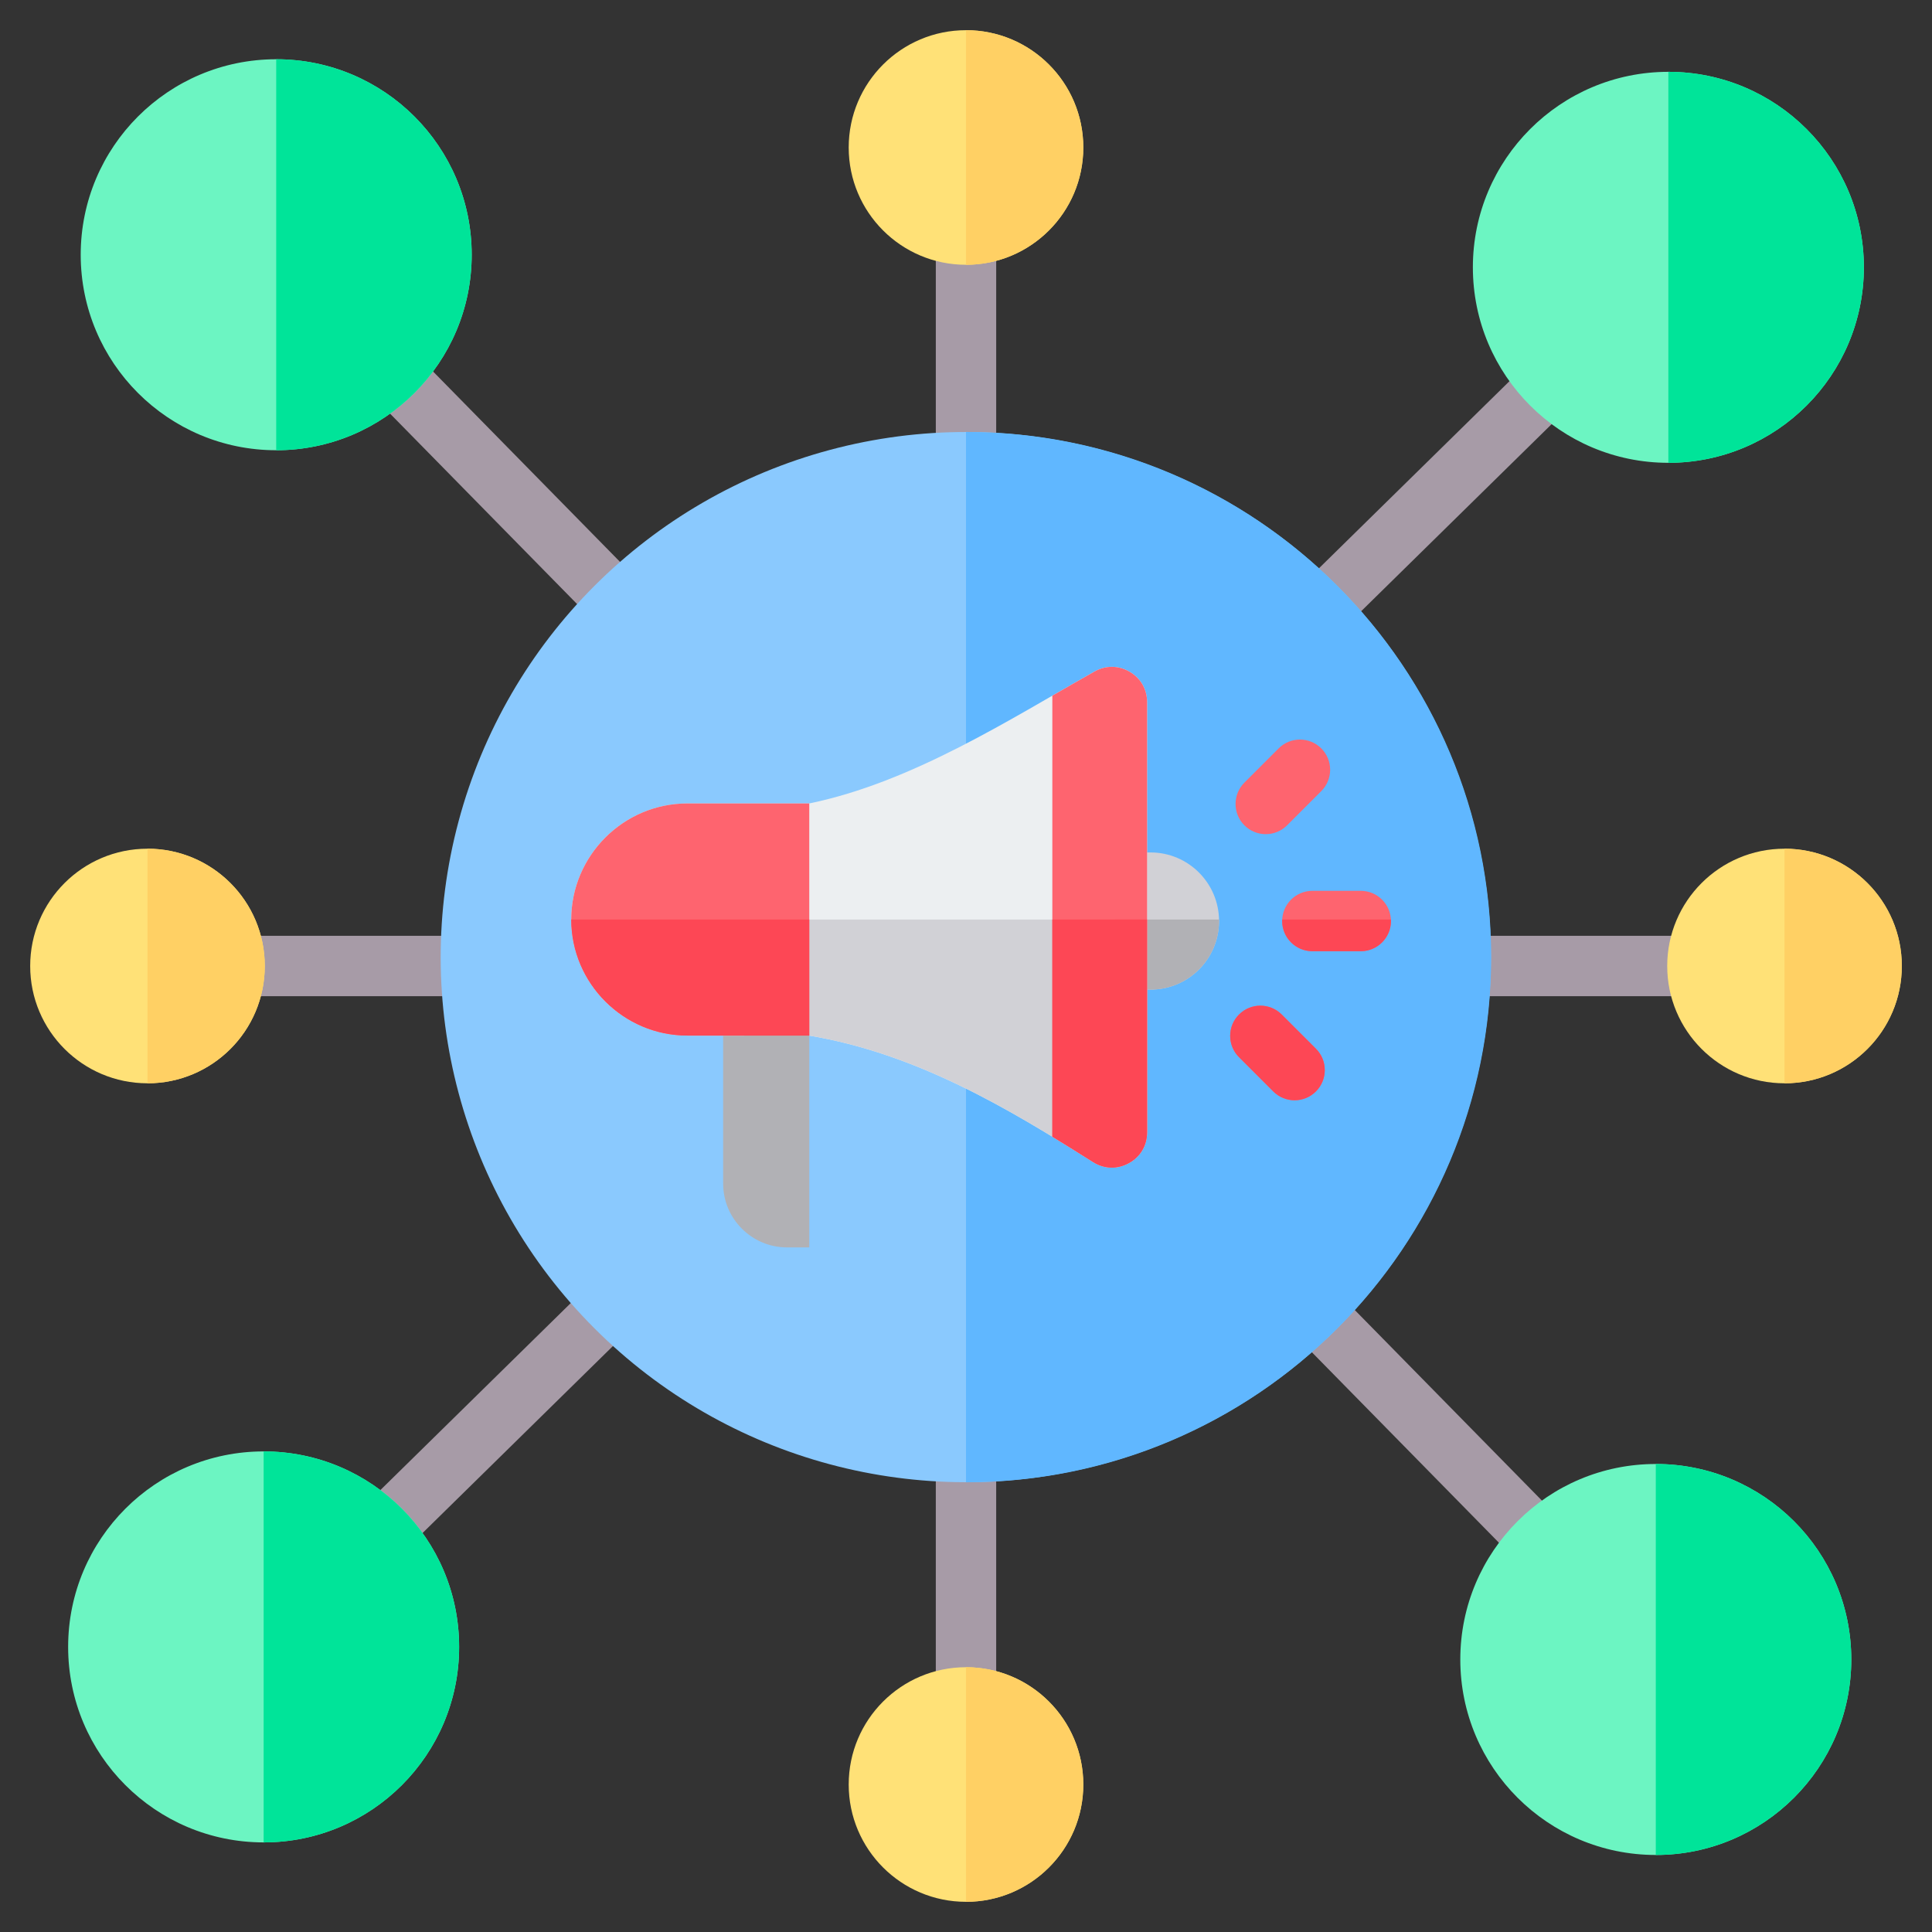 <svg id="Layer_1" enable-background="new 0 0 512 512" height="512" viewBox="0 0 512 512" width="512" xmlns="http://www.w3.org/2000/svg"><rect x="0" y="0" width="512" height="512" fill="#333333" stroke="none"/><g clip-rule="evenodd" fill-rule="evenodd"><g><path d="m39.085 264c-4.418 0-8-3.582-8-8s3.582-8 8-8h200.191l-171.766-174.896c-3.089-3.141-3.047-8.192.094-11.281s8.192-3.047 11.281.094l169.116 172.198v-195.03c0-4.418 3.582-8 8-8s8 3.582 8 8v195.521l172.54-169.452c3.141-3.089 8.192-3.047 11.281.094s3.047 8.192-.094 11.281l-174.596 171.471h199.783c4.418 0 8 3.582 8 8s-3.582 8-8 8h-195.564l167.139 170.185c3.089 3.141 3.047 8.192-.094 11.281s-8.192 3.047-11.281-.094l-169.115-172.197v199.74c0 4.418-3.582 8-8 8s-8-3.582-8-8v-200.233l-172.54 169.453c-3.141 3.089-8.192 3.047-11.281-.094s-3.047-8.192.094-11.281l169.798-166.76z" fill="#a79ba7"/><path d="m256 441.83c17.168 0 31.085 13.917 31.085 31.085s-13.917 31.085-31.085 31.085-31.085-13.917-31.085-31.085 13.917-31.085 31.085-31.085zm185.83-185.83c0-17.168 13.917-31.085 31.085-31.085s31.085 13.917 31.085 31.085-13.917 31.085-31.085 31.085-31.085-13.917-31.085-31.085zm-433.83 0c0-17.168 13.917-31.085 31.085-31.085s31.085 13.917 31.085 31.085-13.917 31.085-31.085 31.085-31.085-13.917-31.085-31.085zm248-248c17.168 0 31.085 13.917 31.085 31.085s-13.917 31.085-31.085 31.085-31.085-13.917-31.085-31.085 13.917-31.085 31.085-31.085z" fill="#ffe177"/><path d="m256 441.83c17.168 0 31.085 13.917 31.085 31.085s-13.917 31.085-31.085 31.085zm216.915-216.915c17.168 0 31.085 13.917 31.085 31.085s-13.917 31.085-31.085 31.085zm-433.83 0c17.168 0 31.085 13.917 31.085 31.085s-13.917 31.085-31.085 31.085zm216.915-154.745v-62.17c17.168 0 31.085 13.917 31.085 31.085s-13.917 31.085-31.085 31.085z" fill="#ffd064"/><path d="m21.389 67.51c0-28.613 23.195-51.809 51.809-51.809 28.612 0 51.808 23.196 51.808 51.809s-23.196 51.809-51.808 51.809c-28.613 0-51.809-23.196-51.809-51.809zm469.222 372.269c0 28.613-23.195 51.809-51.809 51.809-28.612 0-51.808-23.196-51.808-51.809s23.196-51.808 51.808-51.808c28.614-.001 51.809 23.194 51.809 51.808zm-420.745 48.476c-28.613 0-51.809-23.195-51.809-51.809 0-28.612 23.196-51.808 51.809-51.808s51.809 23.196 51.809 51.808c0 28.614-23.196 51.809-51.809 51.809zm372.268-469.221c28.613 0 51.809 23.195 51.809 51.809 0 28.612-23.196 51.808-51.809 51.808s-51.809-23.196-51.809-51.808c.001-28.614 23.196-51.809 51.809-51.809z" fill="#6cf5c2"/><path d="m73.198 15.702c28.612 0 51.808 23.196 51.808 51.809s-23.196 51.809-51.808 51.809zm368.936 3.332c28.613 0 51.809 23.195 51.809 51.809 0 28.612-23.196 51.808-51.809 51.808zm48.477 420.745c0 28.613-23.195 51.809-51.809 51.809v-103.618c28.614 0 51.809 23.195 51.809 51.809zm-420.745-55.14c28.613 0 51.809 23.196 51.809 51.808 0 28.613-23.196 51.809-51.809 51.809z" fill="#00e499"/><ellipse cx="256" cy="253.644" fill="#8ac9fe" rx="139.175" ry="139.175" transform="matrix(.707 -.707 .707 .707 -104.373 255.31)"/><path d="m256 114.469c76.864 0 139.175 62.311 139.175 139.175 0 76.865-62.311 139.175-139.175 139.175z" fill="#60b7ff"/></g><g><path d="m323.06 244.081c0-10.038-8.138-18.176-18.176-18.176-.298 0-2.75.008-3.044.022v36.308c.294.014 2.746.022 3.044.022 10.038 0 18.176-8.138 18.176-18.176z" fill="#d1d1d6"/><path d="m323.06 244.081c0-.134-.002-.268-.005-.402h-21.215v18.556c.294.014 2.746.022 3.044.022 10.038 0 18.176-8.138 18.176-18.176z" fill="#b1b1b5"/><path d="m214.464 330.571v-63.258h-22.82v46.355c0 9.31 7.594 16.903 16.903 16.903z" fill="#b1b1b5"/><path d="m214.464 274.438-32.321.001c-16.918 0-30.76-13.842-30.76-30.76 0-16.917 13.841-30.759 30.76-30.759h32.322c27.462-5.651 53.509-22.54 75.613-34.969 2.973-1.671 6.35-1.643 9.294.079s4.624 4.651 4.624 8.062v113.966c0 3.497-1.773 6.497-4.837 8.183s-6.547 1.578-9.501-.293c-22.666-14.359-46.853-28.742-75.194-33.51z" fill="#eceff1"/><path d="m214.464 274.438-32.321.001c-16.918 0-30.76-13.842-30.76-30.76h152.613v56.379c0 3.497-1.773 6.497-4.837 8.183s-6.547 1.578-9.501-.293c-22.666-14.359-46.853-28.742-75.194-33.51z" fill="#d1d1d6"/><path d="m303.996 225.927v-39.835c0-3.411-1.68-6.34-4.624-8.062s-6.32-1.751-9.294-.079c-3.629 2.041-7.365 4.202-11.196 6.414v116.869c3.636 2.214 7.225 4.464 10.776 6.714 2.954 1.871 6.438 1.979 9.501.293s4.837-4.686 4.837-8.183v-37.823z" fill="#fe646f"/><path d="m278.882 243.678v57.555c3.636 2.214 7.225 4.464 10.776 6.714 2.954 1.871 6.438 1.979 9.501.293s4.837-4.686 4.837-8.183v-37.823-18.556z" fill="#fd4755"/><path d="m214.464 267.313.001-54.393h-32.322c-16.918 0-30.76 13.842-30.76 30.759 0 16.918 13.841 30.76 30.76 30.76h9.501 22.82z" fill="#fe646f"/><path d="m214.464 267.313v-23.634h-63.081c0 16.918 13.841 30.76 30.76 30.76h9.501 22.82z" fill="#fd4755"/><path d="m341.09 218.717c-3.124 3.124-8.189 3.124-11.313 0s-3.124-8.189 0-11.313l9.069-9.069c3.124-3.124 8.189-3.124 11.313 0s3.124 8.189 0 11.313zm-12.736 61.452c-3.124-3.124-3.124-8.189 0-11.313s8.189-3.124 11.313 0l9.069 9.069c3.124 3.124 3.124 8.189 0 11.313s-8.189 3.124-11.313 0zm19.437-28.088c-4.418 0-8-3.582-8-8s3.582-8 8-8h12.826c4.418 0 8 3.582 8 8s-3.582 8-8 8z" fill="#fe646f"/><path d="m339.801 243.678h28.805c.007.133.01.267.01.402 0 4.418-3.582 8-8 8h-12.826c-4.418 0-8-3.582-8-8 .001-.134.005-.268.011-.402zm-11.447 36.491c-3.124-3.124-3.124-8.189 0-11.313s8.189-3.124 11.313 0l9.069 9.069c3.124 3.124 3.124 8.189 0 11.313s-8.189 3.124-11.313 0z" fill="#fd4755"/></g></g></svg>